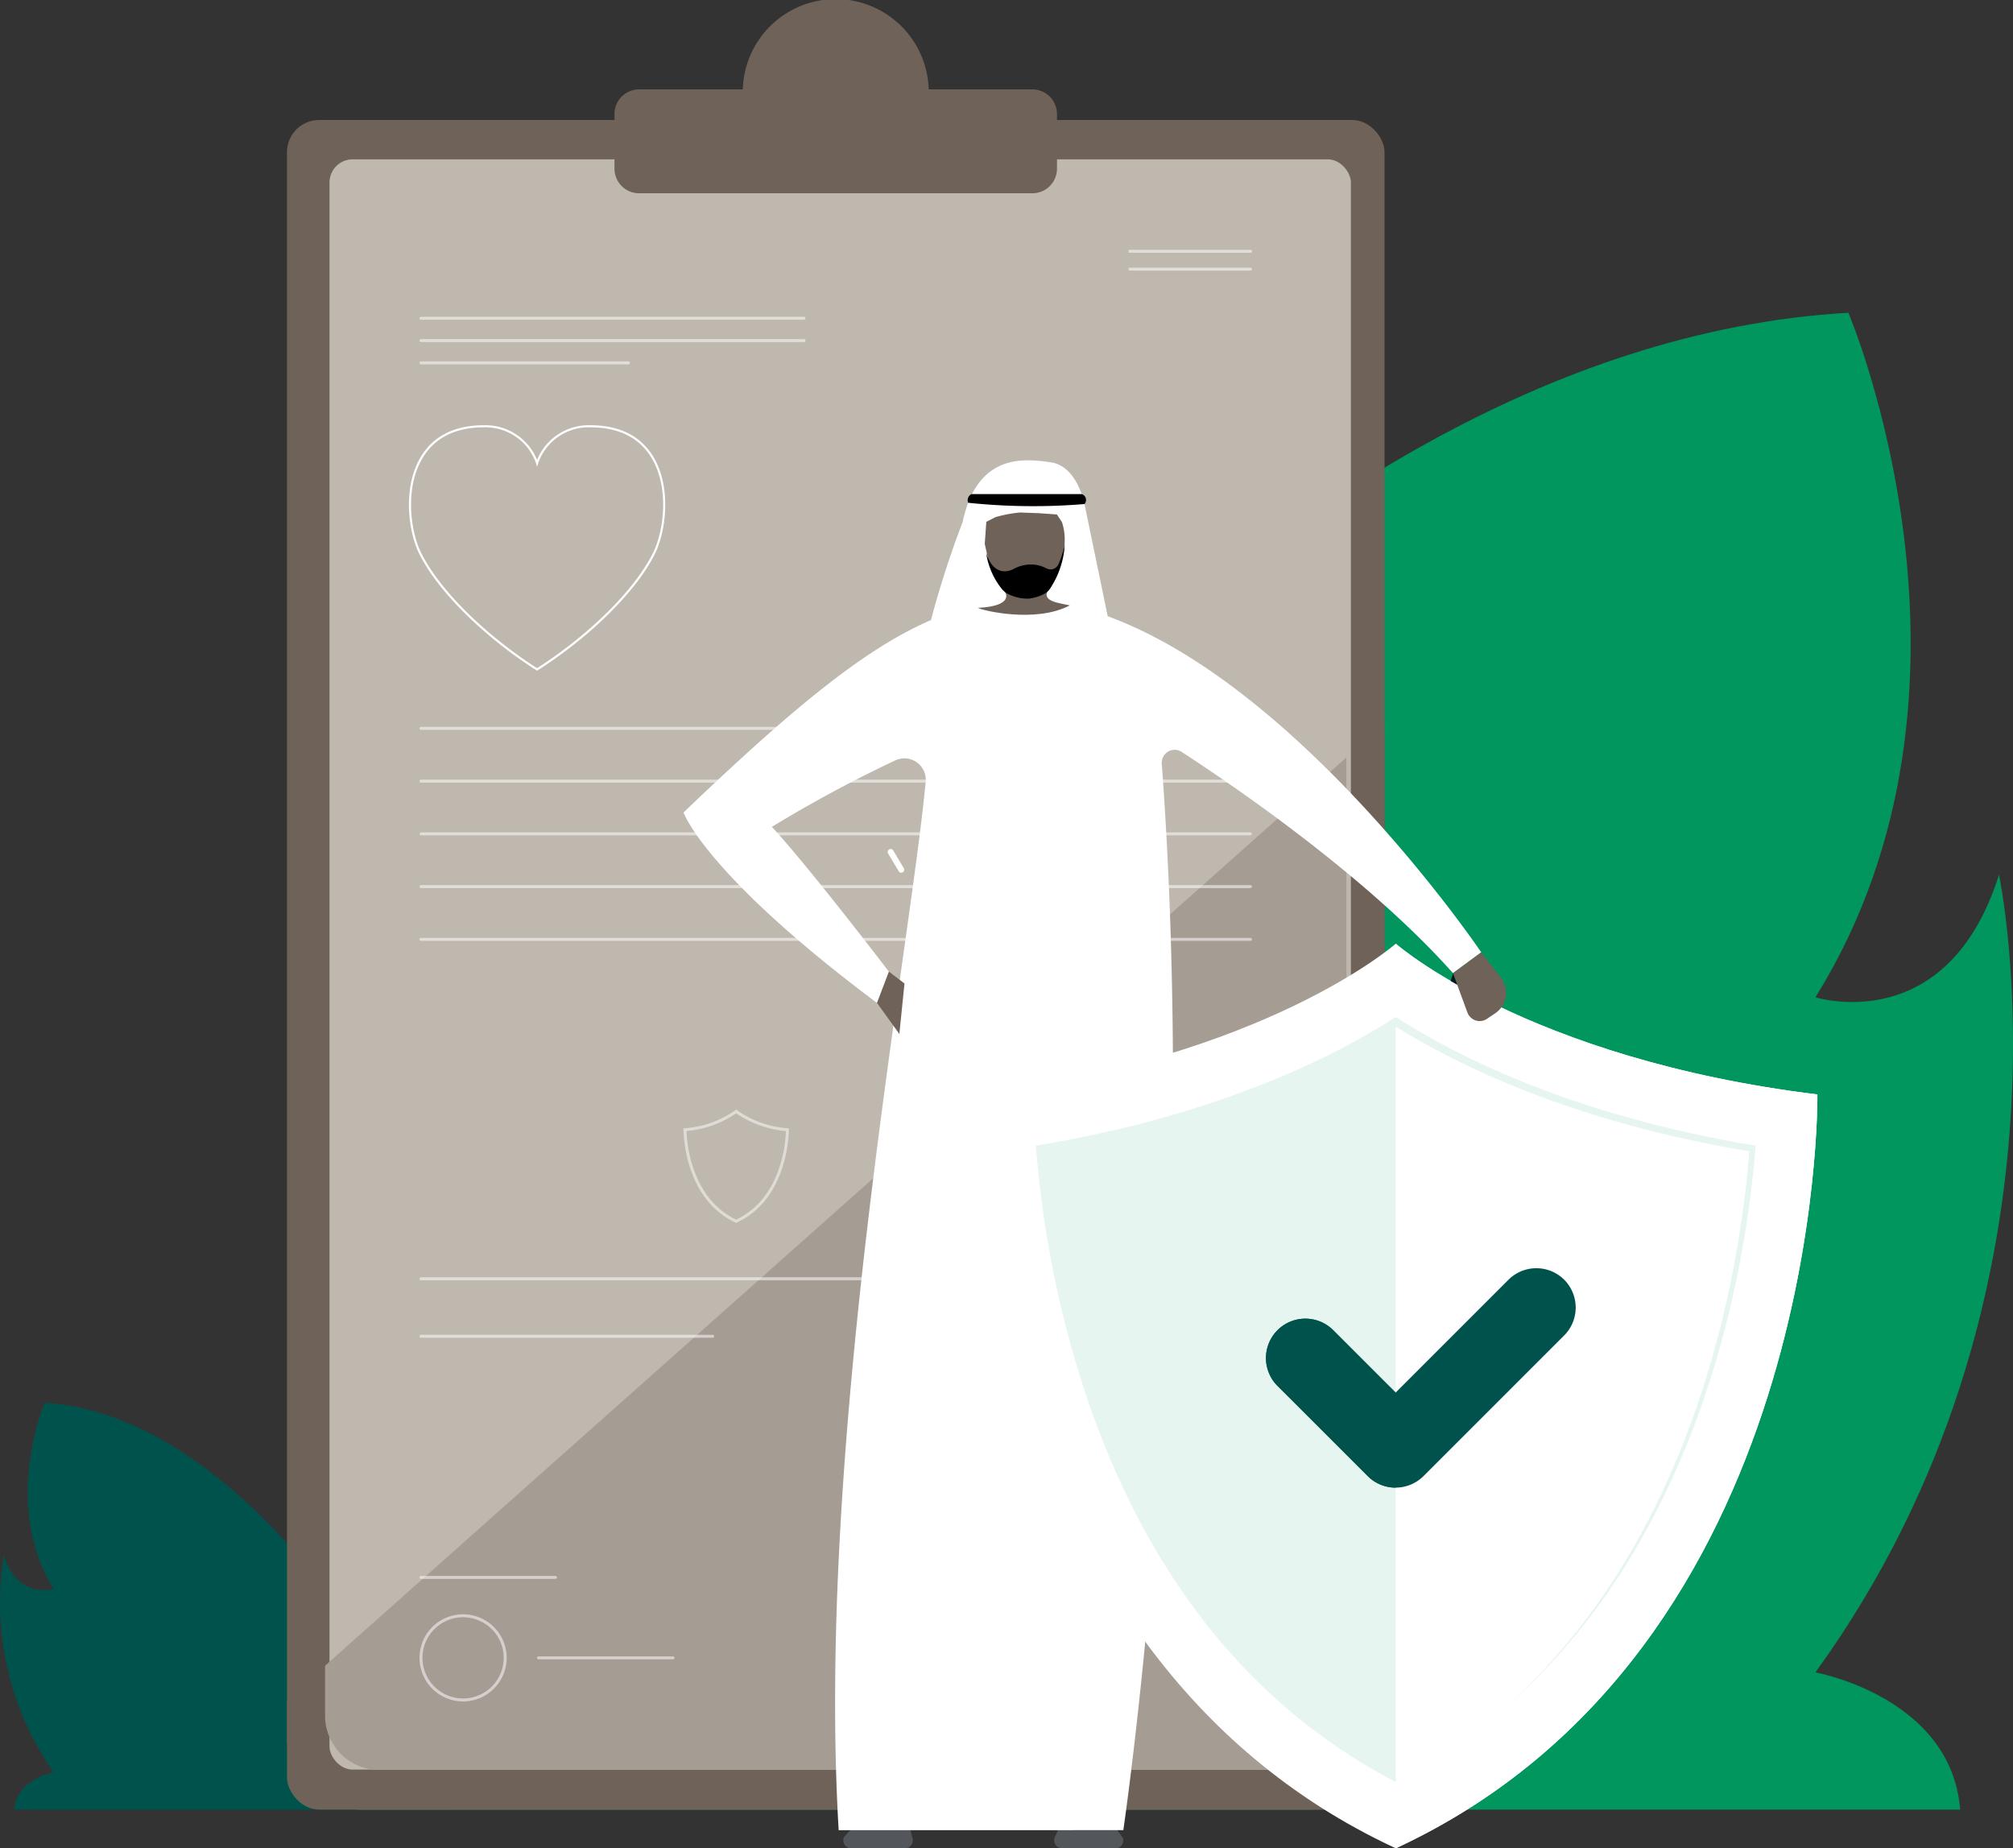 <svg xmlns="http://www.w3.org/2000/svg" width="229.469" height="210.689" viewBox="0 0 229.469 210.689">
  <rect x="0" y="0" width="229.469" height="210.689" fill="#333333" stroke="none"/>
  <g id="Group_14500" data-name="Group 14500" transform="translate(-528.66 -291.969)">
    <g id="Group_452" data-name="Group 452" transform="translate(528.66 451.882)">
      <path id="Path_394" data-name="Path 394" d="M579.983,406.734s7.362-17.553-10.9-28.785c0,0-3.1,3.694-2.2,5.356,0,0-14.463-21.86-33.127-22.938,0,0-4.956,11.613,1.022,21.2,0,0-4.085,1.3-5.688-3.8a33.649,33.649,0,0,0,5.688,24.708s-4.211.76-4.484,4.253Z" transform="translate(-528.66 -360.367)" fill="#00534c"/>
    </g>
    <g id="Group_453" data-name="Group 453" transform="translate(563.863 327.621)">
      <path id="Path_395" data-name="Path 395" d="M549.117,477.846s-27.1-64.593,40.11-105.934c0,0,11.4,13.6,8.08,19.711,0,0,53.224-80.447,121.909-84.406,0,0,18.243,42.734-3.757,78.03,0,0,15.024,4.769,20.927-13.974,0,0,10.2,47.971-20.927,90.926,0,0,15.494,2.792,16.5,15.646Z" transform="translate(-543.717 -307.218)" fill="#00965e"/>
    </g>
    <g id="Group_454" data-name="Group 454" transform="translate(561.373 305.646)">
      <rect id="Rectangle_91" data-name="Rectangle 91" width="125.113" height="192.602" rx="3.667" fill="#6e6259"/>
    </g>
    <g id="Group_455" data-name="Group 455" transform="translate(561.372 375)">
      <path id="Path_396" data-name="Path 396" d="M551.52,450.732H658.9c4.877,0,8.868-3.731,8.868-8.288V327.483l-4.339,3.311L546.994,434.326l-4.342,4.056v4.061C542.652,447,546.643,450.732,551.52,450.732Z" transform="translate(-542.652 -327.483)" fill="#6e6259"/>
    </g>
    <g id="Group_456" data-name="Group 456" transform="translate(566.222 310.13)">
      <rect id="Rectangle_92" data-name="Rectangle 92" width="116.431" height="183.554" rx="2.64" fill="#bfb8af"/>
    </g>
    <g id="Group_457" data-name="Group 457" transform="translate(565.714 378.31)">
      <path id="Path_397" data-name="Path 397" d="M550.894,444.313H654.555a6.206,6.206,0,0,0,6.385-5.969V328.9L544.509,432.431v5.913A6.206,6.206,0,0,0,550.894,444.313Z" transform="translate(-544.509 -328.899)" fill="#a59c94"/>
    </g>
    <g id="Group_458" data-name="Group 458" transform="translate(598.707 291.969)">
      <path id="Path_398" data-name="Path 398" d="M606.255,302.158H594.439a10.6,10.6,0,0,0-21.191,0H561.429a2.807,2.807,0,0,0-2.808,2.806v6.226A2.807,2.807,0,0,0,561.429,314h44.826a2.805,2.805,0,0,0,2.808-2.806v-6.226A2.805,2.805,0,0,0,606.255,302.158Z" transform="translate(-558.621 -291.969)" fill="#6e6259"/>
    </g>
    <g id="Group_474" data-name="Group 474" transform="translate(576.48 320.443)" opacity="0.53">
      <g id="Group_459" data-name="Group 459" transform="translate(0 7.633)">
        <path id="Path_399" data-name="Path 399" d="M592.944,307.752H549.285a.169.169,0,0,1-.171-.168.171.171,0,0,1,.171-.171h43.659a.17.17,0,0,1,.168.171A.168.168,0,0,1,592.944,307.752Z" transform="translate(-549.114 -307.413)" fill="#fff"/>
      </g>
      <g id="Group_460" data-name="Group 460" transform="translate(0 10.18)">
        <path id="Path_400" data-name="Path 400" d="M592.944,308.841H549.285a.169.169,0,1,1,0-.339h43.659a.169.169,0,0,1,0,.339Z" transform="translate(-549.114 -308.502)" fill="#fff"/>
      </g>
      <g id="Group_461" data-name="Group 461" transform="translate(0 12.723)">
        <path id="Path_401" data-name="Path 401" d="M572.924,309.929H549.285a.169.169,0,0,1-.171-.168.171.171,0,0,1,.171-.171h23.639a.17.17,0,0,1,.168.171A.168.168,0,0,1,572.924,309.929Z" transform="translate(-549.114 -309.59)" fill="#fff"/>
      </g>
      <g id="Group_462" data-name="Group 462" transform="translate(80.814)">
        <path id="Path_402" data-name="Path 402" d="M597.591,304.487h-13.74a.17.17,0,1,1,0-.339h13.74a.17.17,0,1,1,0,.339Z" transform="translate(-583.68 -304.148)" fill="#fff"/>
      </g>
      <g id="Group_463" data-name="Group 463" transform="translate(80.814 2.036)">
        <path id="Path_403" data-name="Path 403" d="M597.591,305.358h-13.74a.172.172,0,0,1-.171-.171.17.17,0,0,1,.171-.168h13.74a.17.17,0,0,1,.171.168A.172.172,0,0,1,597.591,305.358Z" transform="translate(-583.68 -305.019)" fill="#fff"/>
      </g>
      <g id="Group_464" data-name="Group 464" transform="translate(0 54.386)">
        <path id="Path_404" data-name="Path 404" d="M643.839,327.749H549.285a.169.169,0,0,1-.171-.168.171.171,0,0,1,.171-.171h94.555a.172.172,0,0,1,.171.171A.17.17,0,0,1,643.839,327.749Z" transform="translate(-549.114 -327.41)" fill="#fff"/>
      </g>
      <g id="Group_465" data-name="Group 465" transform="translate(0 60.397)">
        <path id="Path_405" data-name="Path 405" d="M643.839,330.32H549.285a.169.169,0,0,1-.171-.168.171.171,0,0,1,.171-.171h94.555a.172.172,0,0,1,.171.171A.17.17,0,0,1,643.839,330.32Z" transform="translate(-549.114 -329.981)" fill="#fff"/>
      </g>
      <g id="Group_466" data-name="Group 466" transform="translate(0 66.408)">
        <path id="Path_406" data-name="Path 406" d="M643.839,332.893H549.285a.171.171,0,0,1,0-.341h94.555a.171.171,0,0,1,0,.341Z" transform="translate(-549.114 -332.552)" fill="#fff"/>
      </g>
      <g id="Group_467" data-name="Group 467" transform="translate(0 72.421)">
        <path id="Path_407" data-name="Path 407" d="M643.839,335.463H549.285a.171.171,0,0,1-.171-.171.169.169,0,0,1,.171-.168h94.555a.17.17,0,0,1,.171.168A.172.172,0,0,1,643.839,335.463Z" transform="translate(-549.114 -335.124)" fill="#fff"/>
      </g>
      <g id="Group_468" data-name="Group 468" transform="translate(0 78.432)">
        <path id="Path_408" data-name="Path 408" d="M643.839,338.034H549.285a.171.171,0,0,1-.171-.171.169.169,0,0,1,.171-.168h94.555a.17.17,0,0,1,.171.168A.172.172,0,0,1,643.839,338.034Z" transform="translate(-549.114 -337.695)" fill="#fff"/>
      </g>
      <g id="Group_469" data-name="Group 469" transform="translate(0 117.121)">
        <path id="Path_409" data-name="Path 409" d="M643.839,354.582H549.285a.171.171,0,0,1-.171-.171.169.169,0,0,1,.171-.168h94.555a.17.17,0,0,1,.171.168A.172.172,0,0,1,643.839,354.582Z" transform="translate(-549.114 -354.243)" fill="#fff"/>
      </g>
      <g id="Group_470" data-name="Group 470" transform="translate(0 123.679)">
        <path id="Path_410" data-name="Path 410" d="M582.537,357.387H549.285a.169.169,0,0,1-.171-.168.171.171,0,0,1,.171-.171h33.253a.171.171,0,0,1,.171.171A.169.169,0,0,1,582.537,357.387Z" transform="translate(-549.114 -357.048)" fill="#fff"/>
      </g>
      <g id="Group_471" data-name="Group 471" transform="translate(0 151.164)">
        <path id="Path_411" data-name="Path 411" d="M564.61,369.143H549.285a.17.17,0,0,1-.171-.168.171.171,0,0,1,.171-.171H564.61a.172.172,0,0,1,.171.171A.17.17,0,0,1,564.61,369.143Z" transform="translate(-549.114 -368.804)" fill="#fff"/>
      </g>
      <g id="Group_472" data-name="Group 472" transform="translate(13.404 160.338)">
        <path id="Path_412" data-name="Path 412" d="M570.343,373.067H555.018a.172.172,0,0,1-.171-.171.17.17,0,0,1,.171-.168h15.325a.168.168,0,0,1,.168.168A.17.17,0,0,1,570.343,373.067Z" transform="translate(-554.847 -372.728)" fill="#fff"/>
      </g>
      <g id="Group_473" data-name="Group 473" transform="translate(0 155.538)">
        <path id="Path_413" data-name="Path 413" d="M554.082,380.611a4.968,4.968,0,1,1,4.97-4.968A4.974,4.974,0,0,1,554.082,380.611Zm0-9.6a4.629,4.629,0,1,0,4.629,4.629A4.633,4.633,0,0,0,554.082,371.014Z" transform="translate(-549.114 -370.675)" fill="#fff"/>
      </g>
    </g>
    <g id="Group_476" data-name="Group 476" transform="translate(606.579 418.432)" opacity="0.5">
      <g id="Group_475" data-name="Group 475">
        <path id="Path_414" data-name="Path 414" d="M567.994,358.994l-.073-.033c-5.971-2.773-5.934-10.512-5.934-10.591l0-.147.147-.019a11.313,11.313,0,0,0,5.744-2.046l.112-.1.112.1a11.3,11.3,0,0,0,5.744,2.046l.147.019,0,.147c0,.079.037,7.818-5.936,10.591Zm-5.665-10.472c.028,1.066.409,7.6,5.665,10.1,5.258-2.5,5.639-9.034,5.665-10.1a11.847,11.847,0,0,1-5.665-2.018A11.859,11.859,0,0,1,562.329,348.522Z" transform="translate(-561.988 -346.06)" fill="#fff"/>
      </g>
    </g>
    <g id="Group_477" data-name="Group 477" transform="translate(575.278 340.442)">
      <path id="Path_415" data-name="Path 415" d="M563.206,340.681l-.063-.04c-6.1-3.893-11.363-9.141-13.413-13.373-1.188-2.457-1.9-7.5.255-11.017,1.4-2.284,3.717-3.479,6.888-3.547.066,0,.131,0,.194,0a6.346,6.346,0,0,1,6.139,3.954,6.35,6.35,0,0,1,6.14-3.954c.065,0,.129,0,.194,0,3.17.068,5.489,1.263,6.888,3.547,2.151,3.516,1.445,8.559.255,11.017-2.048,4.232-7.313,9.48-13.411,13.373Zm-6.139-27.74-.187,0c-3.086.068-5.335,1.223-6.689,3.434-2.1,3.439-1.41,8.377-.243,10.785,2.022,4.18,7.222,9.371,13.259,13.235,6.037-3.865,11.236-9.055,13.261-13.235,1.164-2.408,1.861-7.346-.243-10.785-1.354-2.212-3.605-3.367-6.689-3.434h0l-.189,0a6.1,6.1,0,0,0-6.023,4.1l-.117.4-.115-.4A6.112,6.112,0,0,0,557.066,312.94Z" transform="translate(-548.6 -312.702)" fill="#fff"/>
    </g>
    <g id="Group_492" data-name="Group 492" transform="translate(606.579 344.443)">
      <g id="Group_478" data-name="Group 478" transform="translate(18.216 153.805)">
        <path id="Path_416" data-name="Path 416" d="M572.771,380.2l-2.909,3.114a.916.916,0,0,0,.833,1.3h6.09a.914.914,0,0,0,.888-1.139l-.832-3.271Z" transform="translate(-569.779 -380.199)" fill="#53565a"/>
      </g>
      <g id="Group_479" data-name="Group 479" transform="translate(42.248 153.805)">
        <path id="Path_417" data-name="Path 417" d="M581.568,380.2l-1.426,3.114a.915.915,0,0,0,.832,1.3h6.055a.914.914,0,0,0,.886-1.139l-2.275-3.271Z" transform="translate(-580.058 -380.199)" fill="#53565a"/>
      </g>
      <path id="Path_418" data-name="Path 418" d="M578.354,321.454a110.539,110.539,0,0,0-4.821,16.2c9.838-.577,19.742-1.8,19.742-1.8h2.378l-3.407-16.464s-.811-4.332-3.86-4.758C585.52,314.237,580.03,313.489,578.354,321.454Z" transform="translate(-546.541 -314.413)" fill="#fff"/>
      <g id="Group_480" data-name="Group 480" transform="translate(0 7.109)">
        <path id="Path_419" data-name="Path 419" d="M605.745,466.488h6.376s8.9-60.2,4.384-121.563a1.469,1.469,0,0,1,2.266-1.344c5.934,3.855,21.138,14.22,30.931,25.222l3.222-2.375s-22.512-33.325-45.948-39.362c-1-.255-2.869-.358-3.636-.954a.624.624,0,0,1-.044-.912c.814-.874,2.607-4.835,1.267-7.746l-7.147.365s-2.3,3.14,1.216,7.519a.531.531,0,0,1,.154.486c-.089.267-.355.61-1.125.7-9.936,1.1-19.66,8.634-35.673,23.959,0,0,2.375,6.988,22.057,21.715l1.356-3.563s-9.1-11.933-13.345-16.513a151.53,151.53,0,0,1,14.089-7.584,2.439,2.439,0,0,1,3.446,2.441c-1.838,19.609-12.52,75.393-9.92,119.512h28.509" transform="translate(-561.988 -317.454)" fill="#fff"/>
      </g>
      <path id="Path_420" data-name="Path 420" d="M576.852,318.02l-.178,2.513.556,2.52,1.443,1.239,2.275-.2.383-.631,3.236.157.556-.512.4-.987.168-.94a6.406,6.406,0,0,0-.215-3.123l-.578-.872-2.083-.147-2.12-.079a15.539,15.539,0,0,0-2.794.528" transform="translate(-542.338 -311.014)" fill="#6e6259"/>
      <g id="Group_481" data-name="Group 481" transform="translate(33.123 55.096)">
        <path id="Path_421" data-name="Path 421" d="M672.285,355.165c-33.206-4.077-48.064-17.186-48.064-17.186s-14.855,13.109-48.064,17.186c0,0-.874,63.212,48.064,85.932C673.159,418.377,672.285,355.165,672.285,355.165Z" transform="translate(-576.155 -337.979)" fill="#fff"/>
      </g>
      <g id="Group_482" data-name="Group 482" transform="translate(40.169 63.456)" opacity="0.1">
        <path id="Path_422" data-name="Path 422" d="M579.169,356.223a120.144,120.144,0,0,0,5.225,26.931c6.876,21.458,18.909,36.781,35.792,45.6,33.641-17.607,39.874-57.605,41.024-72.526-21.238-3.509-34.614-10.519-41.022-14.668C613.78,345.7,600.407,352.714,579.169,356.223Z" transform="translate(-579.169 -341.555)" fill="#00965e"/>
      </g>
      <g id="Group_483" data-name="Group 483" transform="translate(81.188 55.096)">
        <path id="Path_423" data-name="Path 423" d="M644.778,355.165c-33.206-4.077-48.064-17.186-48.064-17.186V441.1C645.652,418.377,644.778,355.165,644.778,355.165Z" transform="translate(-596.714 -337.979)" fill="#fff"/>
      </g>
      <g id="Group_484" data-name="Group 484" transform="translate(81.188 63.456)" opacity="0.1">
        <path id="Path_424" data-name="Path 424" d="M596.714,341.555v1.09c6.715,4.2,19.964,10.855,40.3,14.215-.98,12.719-5.658,43.652-27.848,63.413,22.812-19.725,27.579-51.195,28.57-64.049C616.5,352.714,603.122,345.7,596.714,341.555Z" transform="translate(-596.714 -341.555)" fill="#00965e"/>
      </g>
      <g id="Group_485" data-name="Group 485" transform="translate(22.056 58.287)">
        <path id="Path_425" data-name="Path 425" d="M571.422,342.907l2.546,3.536.585-5.751-1.774-1.348Z" transform="translate(-571.422 -339.344)" fill="#6e6259"/>
      </g>
      <g id="Group_486" data-name="Group 486" transform="translate(87.714 56.082)">
        <path id="Path_426" data-name="Path 426" d="M599.5,340.776l.486,1.321,1.164,3.166a1.488,1.488,0,0,0,2.23.718l.952-.643a2.808,2.808,0,0,0,.638-4.047l-2.249-2.89Z" transform="translate(-599.505 -338.401)" fill="#6e6259"/>
      </g>
      <g id="Group_487" data-name="Group 487" transform="translate(87.454 58.457)">
        <path id="Path_427" data-name="Path 427" d="M599.394,340.31l.259-.893.487,1.322Z" transform="translate(-599.394 -339.417)" fill="#051821"/>
      </g>
      <g id="Group_488" data-name="Group 488" transform="translate(23.283 44.315)">
        <path id="Path_428" data-name="Path 428" d="M573.479,336.055a.34.34,0,0,1-.29-.166l-1.195-2.008a.339.339,0,1,1,.582-.346l1.195,2.006a.341.341,0,0,1-.292.514Z" transform="translate(-571.946 -333.368)" fill="#fff"/>
      </g>
      <g id="Group_489" data-name="Group 489" transform="translate(66.4 92.091)">
        <path id="Path_429" data-name="Path 429" d="M624.379,355.113a4.5,4.5,0,0,0-6.35,0l-12.868,12.868-7.114-7.114a4.489,4.489,0,0,0-6.35,6.348L601.988,377.5a4.5,4.5,0,0,0,6.348,0l16.043-16.041A4.5,4.5,0,0,0,624.379,355.113Z" transform="translate(-590.388 -353.803)" fill="#00534c"/>
      </g>
      <g id="Group_490" data-name="Group 490" transform="translate(66.4 97.845)">
        <path id="Path_430" data-name="Path 430" d="M605.177,364.674l-.016.014-7.114-7.114a4.489,4.489,0,0,0-6.35,6.348l10.292,10.289a4.472,4.472,0,0,0,3.189,1.309Z" transform="translate(-590.388 -356.264)" fill="#00534c"/>
      </g>
      <path id="Path_431" data-name="Path 431" d="M579.43,321.247s1.174,1.613-3.091,1.824c.512.3,6.579,1.77,10.479-.281-.877-.236-3.327-.388-2.464-1.728S579.43,321.247,579.43,321.247Z" transform="translate(-542.787 -306.254)" fill="#6e6259"/>
      <g id="Group_491" data-name="Group 491" transform="translate(34.497 9.608)">
        <path id="Path_432" data-name="Path 432" d="M578.48,323.515a2.18,2.18,0,0,0,.891.692,4.833,4.833,0,0,0,2.261.468s1.8-.206,2.383-1.12a10.174,10.174,0,0,0,1.69-5.031,12.069,12.069,0,0,1-.737,2.27.988.988,0,0,1-1.316.454,3.929,3.929,0,0,0-1.456-.449,4.206,4.206,0,0,0-2.336.5s-2.134,1.284-3.117-1.819A8.554,8.554,0,0,0,578.48,323.515Z" transform="translate(-576.743 -318.523)"/>
      </g>
    </g>
    <path id="Path_433" data-name="Path 433" d="M575.906,317.049a71.052,71.052,0,0,0,13.256.145.7.7,0,0,0-.323-1.136H576.294A.768.768,0,0,0,575.906,317.049Z" transform="translate(63.122 32.231)"/>
  </g>
</svg>
